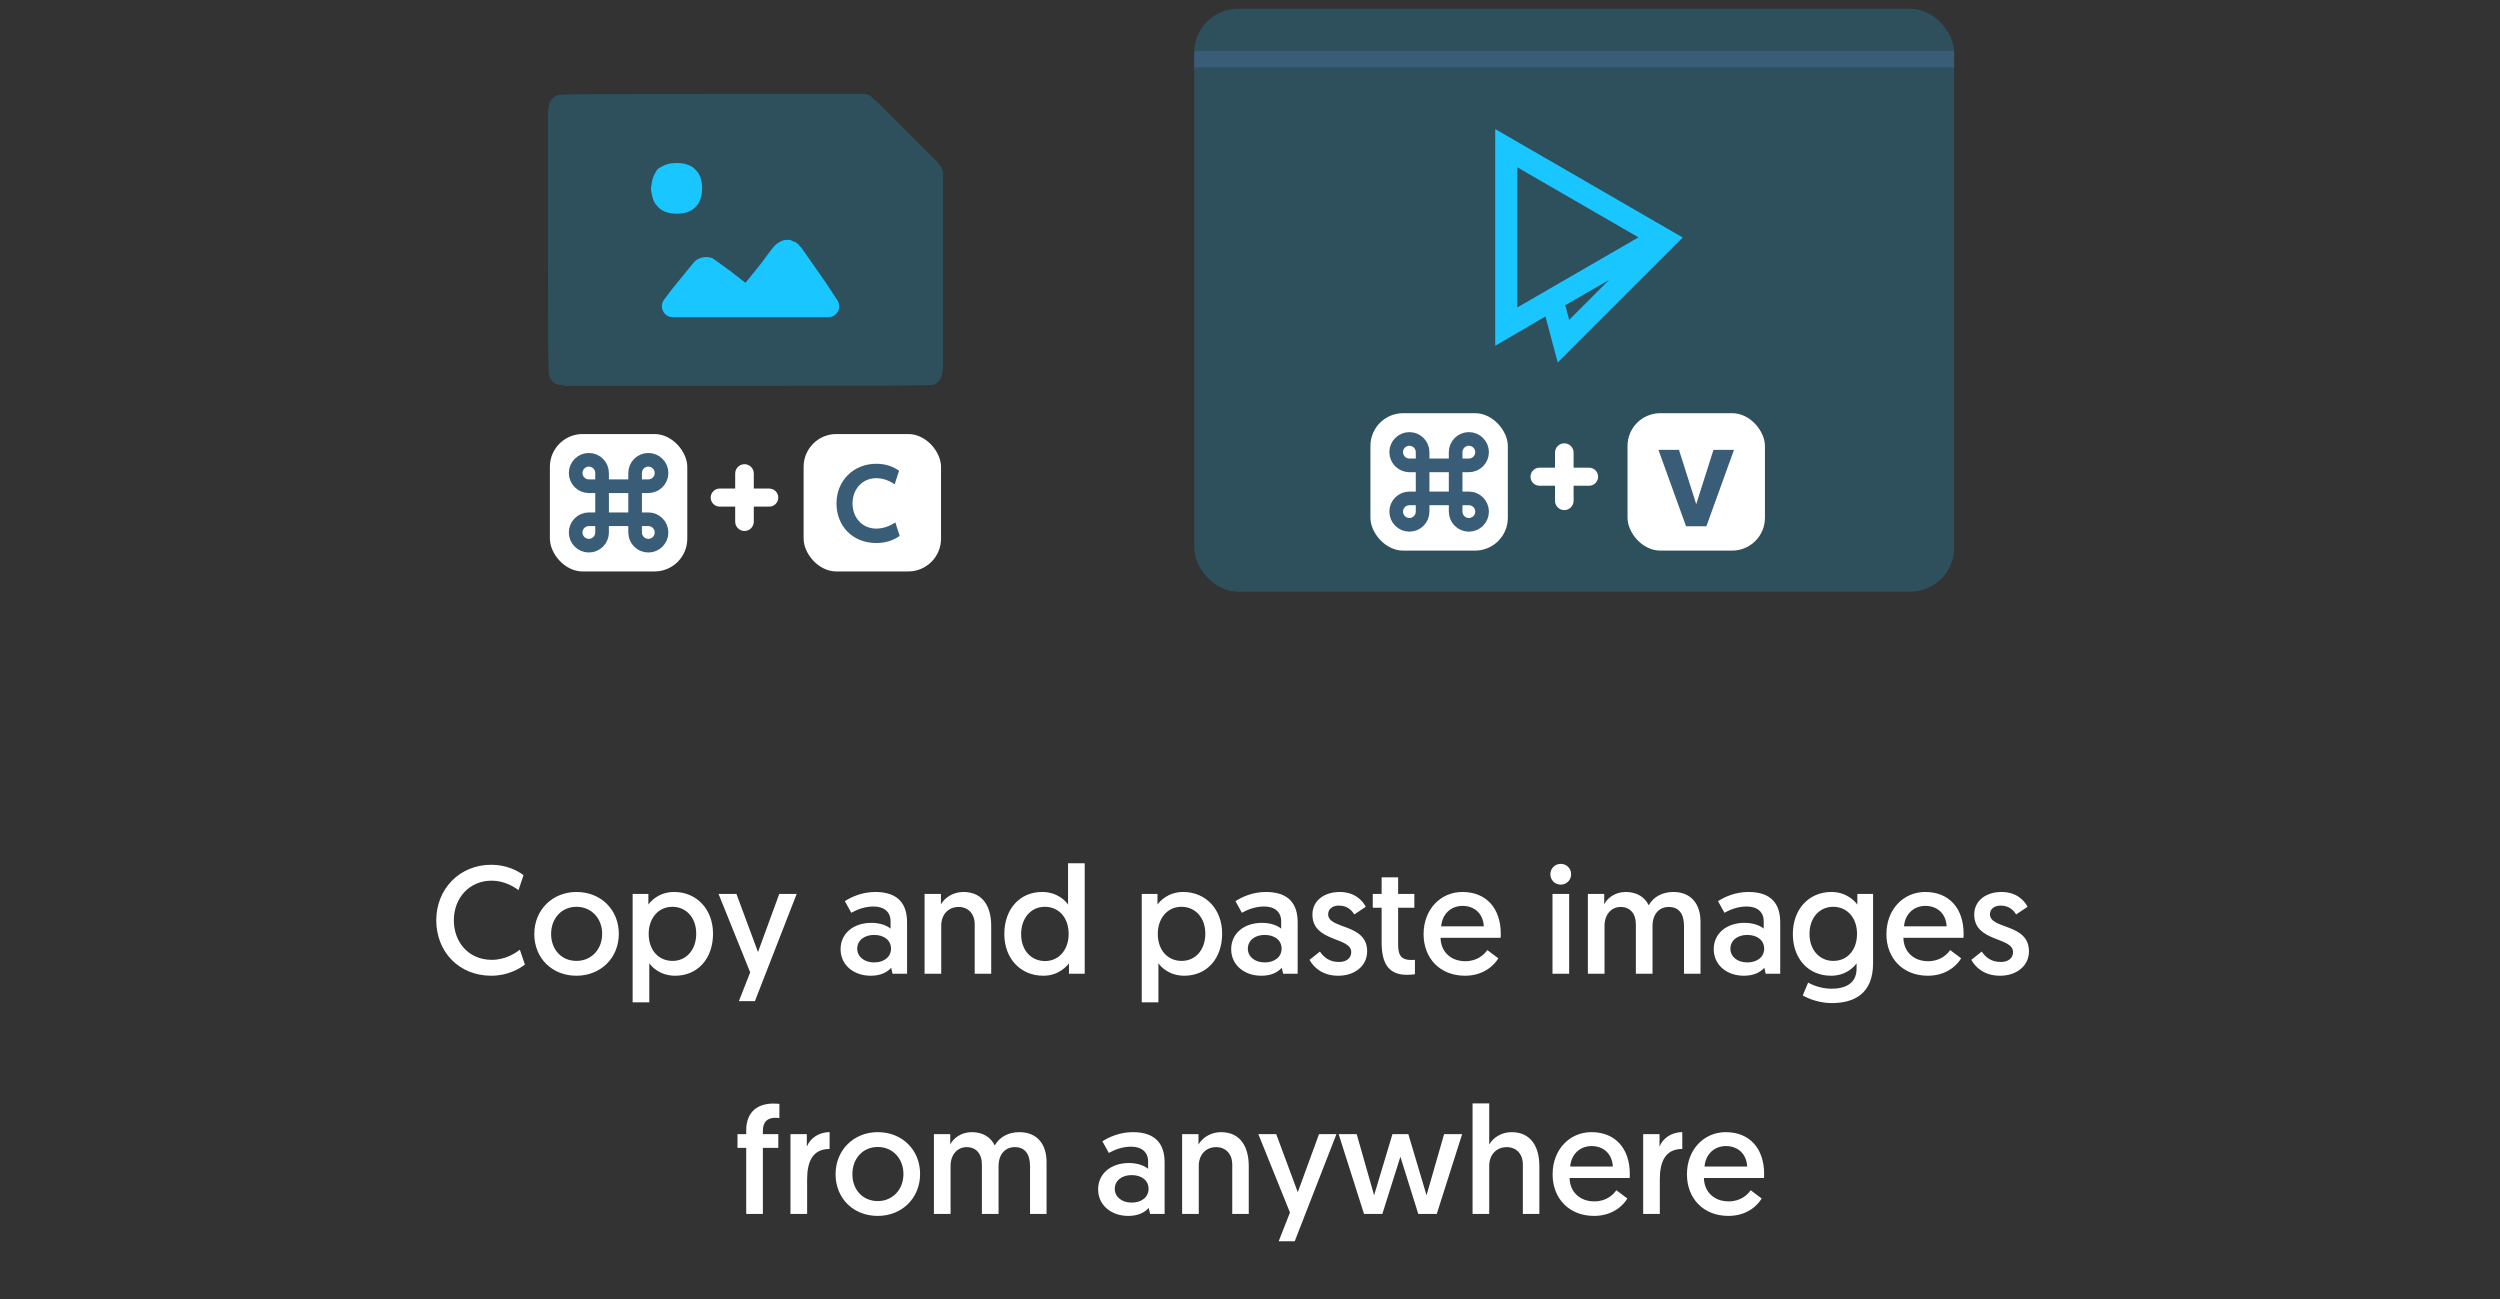 <svg width="229" height="119" viewBox="0 0 229 119" fill="none" xmlns="http://www.w3.org/2000/svg">
<rect x="0" y="0" width="229" height="119" fill="#333333" stroke="none"/>
<path fill-rule="evenodd" clip-rule="evenodd" d="M80.399 9.386C80.399 9.386 80.242 9.255 79.927 8.993C79.875 8.888 79.796 8.809 79.691 8.757C79.639 8.704 79.56 8.678 79.455 8.678C79.35 8.626 79.246 8.6 79.141 8.6C79.036 8.6 78.983 8.6 78.983 8.6C78.983 8.6 74.447 8.6 65.373 8.6C56.3 8.6 51.658 8.626 51.448 8.678C51.186 8.678 50.976 8.731 50.819 8.836C50.662 8.941 50.531 9.072 50.426 9.229C50.321 9.386 50.268 9.596 50.268 9.858C50.216 10.068 50.19 10.173 50.19 10.173C50.19 10.173 50.19 14.107 50.19 21.974C50.19 29.841 50.216 33.879 50.268 34.089C50.268 34.351 50.321 34.561 50.426 34.718C50.531 34.876 50.662 35.007 50.819 35.112C50.976 35.217 51.186 35.269 51.448 35.269C51.658 35.322 51.763 35.348 51.763 35.348C51.763 35.348 57.27 35.348 68.284 35.348C79.298 35.348 84.91 35.322 85.12 35.269C85.382 35.269 85.592 35.217 85.749 35.112C85.906 35.007 86.037 34.876 86.142 34.718C86.247 34.561 86.3 34.351 86.3 34.089C86.352 33.879 86.378 33.774 86.378 33.774C86.378 33.774 86.378 30.811 86.378 24.884C86.378 18.958 86.378 15.942 86.378 15.837C86.378 15.732 86.352 15.627 86.3 15.523C86.3 15.418 86.273 15.339 86.221 15.287C86.168 15.182 86.09 15.103 85.985 15.051C85.933 14.946 85.906 14.893 85.906 14.893C85.906 14.893 84.936 13.923 82.996 11.982C82.261 11.248 81.396 10.383 80.399 9.386Z" fill="#1AC6FF" fill-opacity="0.2"/>
<path fill-rule="evenodd" clip-rule="evenodd" d="M61.63 29.053C60.806 29.053 60.336 28.112 60.83 27.453C61.059 27.147 61.289 26.841 61.518 26.536C62.829 24.91 63.564 24.018 63.721 23.861C63.878 23.756 64.036 23.677 64.193 23.625C64.35 23.572 64.508 23.546 64.665 23.546C64.822 23.546 65.006 23.572 65.216 23.625C65.373 23.73 65.452 23.782 65.452 23.782C65.452 23.782 65.924 24.123 66.868 24.805C67.812 25.539 68.284 25.906 68.284 25.906C68.284 25.906 68.73 25.355 69.621 24.254C70.46 23.1 70.933 22.497 71.037 22.445C71.142 22.34 71.247 22.261 71.352 22.209C71.404 22.156 71.509 22.104 71.667 22.051C71.772 21.999 71.877 21.973 71.981 21.973C72.086 21.973 72.218 21.973 72.375 21.973C72.48 22.025 72.585 22.078 72.689 22.13C72.794 22.13 72.899 22.183 73.004 22.287C73.109 22.34 73.188 22.419 73.24 22.523C73.345 22.628 73.397 22.681 73.397 22.681C73.397 22.681 74.132 23.73 75.6 25.828C76.035 26.488 76.403 27.046 76.704 27.503C77.142 28.169 76.667 29.053 75.871 29.053C74.376 29.053 71.979 29.053 68.677 29.053C66.312 29.053 63.963 29.053 61.63 29.053ZM59.63 17.252C59.63 17.41 59.656 17.593 59.709 17.803C59.761 18.118 59.866 18.406 60.023 18.669C60.181 18.878 60.364 19.062 60.574 19.219C60.836 19.377 61.125 19.481 61.44 19.534C61.807 19.586 62.174 19.586 62.541 19.534C62.856 19.481 63.144 19.377 63.406 19.219C63.616 19.062 63.8 18.878 63.957 18.669C64.114 18.406 64.219 18.118 64.272 17.803C64.324 17.436 64.324 17.069 64.272 16.702C64.219 16.387 64.114 16.099 63.957 15.836C63.8 15.627 63.616 15.443 63.406 15.286C63.144 15.128 62.856 15.023 62.541 14.971C62.174 14.918 61.807 14.918 61.44 14.971C61.125 15.023 60.836 15.128 60.574 15.286C60.312 15.391 60.128 15.574 60.023 15.836C59.866 16.099 59.761 16.387 59.709 16.702C59.656 17.069 59.63 17.252 59.63 17.252Z" fill="#1AC6FF"/>
<rect x="109.396" y="0.803" width="69.599" height="53.393" rx="4" fill="#1AC6FF" fill-opacity="0.2"/>
<path fill-rule="evenodd" clip-rule="evenodd" d="M136.964 11.824V31.672L141.561 28.987L142.69 33.204L154.138 21.757L136.964 11.824ZM143.378 27.959L143.737 29.297L147.384 25.648L143.378 27.959ZM138.986 15.325V28.159L150.082 21.742L138.986 15.325Z" fill="#1AC6FF"/>
<rect x="125.531" y="37.848" width="12.587" height="12.587" rx="3" fill="white"/>
<path d="M133.337 42.628H129.101C128.433 42.628 127.891 42.086 127.891 41.417C127.891 40.749 128.433 40.207 129.101 40.207C129.769 40.207 130.311 40.749 130.311 41.417V46.864C130.311 47.532 129.769 48.074 129.101 48.074C128.433 48.074 127.891 47.532 127.891 46.864C127.891 46.195 128.433 45.654 129.101 45.654H133.337M133.337 42.628H134.547C135.216 42.628 135.758 42.086 135.758 41.417C135.758 40.749 135.216 40.207 134.547 40.207C133.879 40.207 133.337 40.749 133.337 41.417V42.628ZM133.337 42.628V45.654M133.337 45.654V46.864C133.337 47.532 133.879 48.074 134.547 48.074C135.216 48.074 135.758 47.532 135.758 46.864C135.758 46.195 135.216 45.654 134.547 45.654H133.337Z" stroke="#395D77" stroke-width="1.25" stroke-linecap="square"/>
<rect x="149.081" y="37.848" width="12.587" height="12.587" rx="3" fill="white"/>
<path d="M156.304 48.207H154.444L151.914 41.207H153.794L155.374 46.187L156.954 41.207H158.834L156.304 48.207Z" fill="#395D77"/>
<path d="M142.438 45.875V44.495H141.022C140.566 44.495 140.194 44.123 140.194 43.667C140.194 43.211 140.566 42.839 141.022 42.839H142.438V41.459C142.438 40.991 142.822 40.607 143.29 40.607C143.758 40.607 144.142 40.991 144.142 41.459V42.839H145.558C146.014 42.839 146.386 43.211 146.386 43.667C146.386 44.123 146.014 44.495 145.558 44.495H144.142V45.875C144.142 46.343 143.758 46.727 143.29 46.727C142.822 46.727 142.438 46.343 142.438 45.875Z" fill="white"/>
<path d="M109.396 5.426L178.995 5.426" stroke="#395D77" stroke-width="1.5"/>
<rect x="50.369" y="39.758" width="12.587" height="12.587" rx="3" fill="white"/>
<path d="M58.176 44.538H53.94C53.271 44.538 52.73 43.996 52.73 43.328C52.73 42.659 53.271 42.117 53.94 42.117C54.608 42.117 55.15 42.659 55.15 43.328V48.774C55.15 49.442 54.608 49.984 53.94 49.984C53.271 49.984 52.73 49.442 52.73 48.774C52.73 48.105 53.271 47.564 53.94 47.564H58.176M58.176 44.538H59.386C60.055 44.538 60.597 43.996 60.597 43.328C60.597 42.659 60.055 42.117 59.386 42.117C58.718 42.117 58.176 42.659 58.176 43.328V44.538ZM58.176 44.538V47.564M58.176 47.564V48.774C58.176 49.442 58.718 49.984 59.386 49.984C60.055 49.984 60.597 49.442 60.597 48.774C60.597 48.105 60.055 47.564 59.386 47.564H58.176Z" stroke="#395D77" stroke-width="1.25" stroke-linecap="square"/>
<rect x="73.611" y="39.758" width="12.587" height="12.587" rx="3" fill="white"/>
<path d="M80.272 49.741C78.082 49.741 76.622 48.171 76.622 46.111C76.622 44.051 78.162 42.481 80.272 42.481C81.202 42.481 81.902 42.791 82.352 43.121L81.952 44.361C81.612 44.121 80.982 43.801 80.272 43.801C79.002 43.801 78.092 44.791 78.092 46.111C78.092 47.451 79.002 48.421 80.272 48.421C81.032 48.421 81.682 48.081 82.012 47.851L82.412 49.081C81.992 49.391 81.292 49.741 80.272 49.741Z" fill="#395D77"/>
<path d="M67.343 47.787V46.407H65.927C65.471 46.407 65.099 46.035 65.099 45.579C65.099 45.123 65.471 44.751 65.927 44.751H67.343V43.371C67.343 42.903 67.727 42.519 68.195 42.519C68.663 42.519 69.047 42.903 69.047 43.371V44.751H70.463C70.919 44.751 71.291 45.123 71.291 45.579C71.291 46.035 70.919 46.407 70.463 46.407H69.047V47.787C69.047 48.255 68.663 48.639 68.195 48.639C67.727 48.639 67.343 48.255 67.343 47.787Z" fill="white"/>
<path d="M47.62 86.997L48.082 88.355C47.592 88.733 46.514 89.377 45.002 89.377C42.034 89.377 39.962 87.179 39.962 84.295C39.962 81.411 42.118 79.213 44.988 79.213C46.374 79.213 47.382 79.731 47.956 80.165L47.494 81.537C47.074 81.215 46.178 80.669 45.03 80.669C42.986 80.669 41.572 82.265 41.572 84.295C41.572 86.325 42.944 87.921 45.044 87.921C46.318 87.921 47.228 87.291 47.62 86.997ZM50.482 85.555C50.482 86.997 51.448 88.019 52.806 88.019C54.164 88.019 55.158 86.969 55.158 85.541C55.158 84.113 54.164 83.063 52.806 83.063C51.434 83.063 50.482 84.127 50.482 85.555ZM48.942 85.555C48.942 83.343 50.608 81.705 52.806 81.705C55.06 81.705 56.684 83.343 56.684 85.541C56.684 87.739 55.032 89.377 52.806 89.377C50.566 89.377 48.942 87.767 48.942 85.555ZM57.949 91.813V81.887H59.391V82.853C59.587 82.587 60.329 81.705 61.743 81.705C63.829 81.705 65.313 83.301 65.313 85.527C65.313 87.795 63.927 89.377 61.841 89.377C60.455 89.377 59.671 88.537 59.475 88.229V91.813H57.949ZM59.419 85.527C59.419 87.109 60.385 88.019 61.603 88.019C62.877 88.019 63.773 86.997 63.773 85.527C63.773 84.029 62.835 83.063 61.589 83.063C60.245 83.063 59.419 84.183 59.419 85.527ZM69.152 91.701H67.682L68.718 89.069L65.82 81.887H67.458L69.432 87.207L71.378 81.887H72.974L69.152 91.701ZM76.997 86.941C76.997 85.527 78.145 84.533 79.825 84.533C80.665 84.533 81.295 84.813 81.575 85.065V84.379C81.575 83.539 80.987 83.035 80.021 83.035C79.209 83.035 78.509 83.315 77.977 83.609L77.389 82.545C77.977 82.167 78.957 81.705 80.175 81.705C82.345 81.705 83.087 82.881 83.087 84.477V89.195H81.757L81.631 88.649C81.253 89.069 80.665 89.377 79.755 89.377C78.215 89.377 76.997 88.411 76.997 86.941ZM78.523 86.899C78.523 87.627 79.153 88.159 80.077 88.159C80.973 88.159 81.617 87.655 81.617 86.899C81.617 86.129 80.987 85.639 80.063 85.639C79.139 85.639 78.523 86.171 78.523 86.899ZM88.247 81.705C90.137 81.705 90.795 83.203 90.795 84.799V89.195H89.283V84.673C89.283 83.665 88.653 83.077 87.813 83.077C86.847 83.077 86.217 83.791 86.217 84.785V89.195H84.691V81.887H86.189V82.839C86.511 82.265 87.267 81.705 88.247 81.705ZM99.359 79.073V89.195H97.917V88.243C97.721 88.495 96.979 89.377 95.565 89.377C93.479 89.377 91.995 87.795 91.995 85.555C91.995 83.301 93.381 81.705 95.467 81.705C96.853 81.705 97.637 82.545 97.833 82.867V79.073H99.359ZM97.889 85.569C97.889 83.973 96.923 83.063 95.705 83.063C94.431 83.063 93.535 84.099 93.535 85.569C93.535 87.067 94.473 88.033 95.719 88.033C97.063 88.033 97.889 86.913 97.889 85.569ZM104.584 91.813V81.887H106.026V82.853C106.222 82.587 106.964 81.705 108.378 81.705C110.464 81.705 111.948 83.301 111.948 85.527C111.948 87.795 110.562 89.377 108.476 89.377C107.09 89.377 106.306 88.537 106.11 88.229V91.813H104.584ZM106.054 85.527C106.054 87.109 107.02 88.019 108.238 88.019C109.512 88.019 110.408 86.997 110.408 85.527C110.408 84.029 109.47 83.063 108.224 83.063C106.88 83.063 106.054 84.183 106.054 85.527ZM112.776 86.941C112.776 85.527 113.924 84.533 115.604 84.533C116.444 84.533 117.074 84.813 117.354 85.065V84.379C117.354 83.539 116.766 83.035 115.8 83.035C114.988 83.035 114.288 83.315 113.756 83.609L113.168 82.545C113.756 82.167 114.736 81.705 115.954 81.705C118.124 81.705 118.866 82.881 118.866 84.477V89.195H117.536L117.41 88.649C117.032 89.069 116.444 89.377 115.534 89.377C113.994 89.377 112.776 88.411 112.776 86.941ZM114.302 86.899C114.302 87.627 114.932 88.159 115.856 88.159C116.752 88.159 117.396 87.655 117.396 86.899C117.396 86.129 116.766 85.639 115.842 85.639C114.918 85.639 114.302 86.171 114.302 86.899ZM119.952 87.921L120.904 87.165C121.24 87.655 121.744 88.117 122.654 88.117C123.298 88.117 123.774 87.795 123.774 87.207C123.774 85.807 120.218 86.311 120.218 83.777C120.218 82.489 121.31 81.705 122.724 81.705C124.096 81.705 124.824 82.503 125.104 83.063L124.054 83.763C123.844 83.427 123.452 82.951 122.64 82.951C122.08 82.951 121.66 83.245 121.66 83.749C121.66 85.149 125.23 84.561 125.23 87.137C125.23 88.495 124.082 89.377 122.584 89.377C121.1 89.377 120.316 88.579 119.952 87.921ZM126.557 81.887V80.361H128.069V81.887H129.553V83.147H128.069V86.549C128.069 87.683 128.503 87.935 129.315 87.935C129.441 87.935 129.609 87.921 129.609 87.921V89.237C129.609 89.237 129.343 89.293 128.867 89.293C127.089 89.293 126.557 88.103 126.557 86.311V83.147H125.745V81.887H126.557ZM130.4 85.569C130.4 83.301 131.954 81.705 133.956 81.705C136.168 81.705 137.47 83.231 137.47 85.527C137.47 85.653 137.47 85.779 137.456 85.905H131.954C131.982 87.207 132.92 88.047 134.222 88.047C135.328 88.047 135.958 87.431 136.238 87.025L137.246 87.781C136.896 88.383 135.93 89.377 134.194 89.377C131.912 89.377 130.4 87.781 130.4 85.569ZM132.01 84.855H135.916C135.86 83.651 135.02 82.979 133.97 82.979C132.92 82.979 132.108 83.707 132.01 84.855ZM142.209 89.195V81.887H143.735V89.195H142.209ZM142.013 80.081C142.013 79.549 142.433 79.129 142.965 79.129C143.497 79.129 143.917 79.549 143.917 80.081C143.917 80.613 143.497 81.033 142.965 81.033C142.433 81.033 142.013 80.613 142.013 80.081ZM155.767 84.421V89.195H154.255V84.813C154.255 83.679 153.765 83.077 152.855 83.077C152.001 83.077 151.371 83.707 151.371 84.827V89.195H149.845V84.673C149.845 83.679 149.313 83.077 148.445 83.077C147.619 83.077 146.975 83.749 146.975 84.799V89.195H145.449V81.887H146.947C146.947 82.503 146.947 82.839 146.947 82.839C147.213 82.279 147.927 81.705 148.921 81.705C149.943 81.705 150.671 82.181 151.021 82.923C151.455 82.153 152.267 81.705 153.275 81.705C154.927 81.705 155.767 82.839 155.767 84.421ZM156.978 86.941C156.978 85.527 158.126 84.533 159.806 84.533C160.646 84.533 161.276 84.813 161.556 85.065V84.379C161.556 83.539 160.968 83.035 160.002 83.035C159.19 83.035 158.49 83.315 157.958 83.609L157.37 82.545C157.958 82.167 158.938 81.705 160.156 81.705C162.326 81.705 163.068 82.881 163.068 84.477V89.195H161.738L161.612 88.649C161.234 89.069 160.646 89.377 159.736 89.377C158.196 89.377 156.978 88.411 156.978 86.941ZM158.504 86.899C158.504 87.627 159.134 88.159 160.058 88.159C160.954 88.159 161.598 87.655 161.598 86.899C161.598 86.129 160.968 85.639 160.044 85.639C159.12 85.639 158.504 86.171 158.504 86.899ZM165.134 91.183L165.624 90.007C165.89 90.161 166.744 90.567 167.766 90.567C168.984 90.567 170.062 90.119 170.062 88.733V88.243C169.894 88.481 169.166 89.377 167.724 89.377C165.624 89.377 164.224 87.795 164.224 85.555C164.224 83.301 165.68 81.705 167.752 81.705C169.124 81.705 169.908 82.531 170.132 82.867V81.887H171.574V88.229C171.574 90.973 169.908 91.883 167.78 91.883C166.8 91.883 165.778 91.561 165.134 91.183ZM170.104 85.541C170.104 84.043 169.18 83.063 167.92 83.063C166.66 83.063 165.75 84.071 165.75 85.541C165.75 87.039 166.688 88.019 167.934 88.019C169.25 88.019 170.104 86.983 170.104 85.541ZM172.796 85.569C172.796 83.301 174.35 81.705 176.352 81.705C178.564 81.705 179.866 83.231 179.866 85.527C179.866 85.653 179.866 85.779 179.852 85.905H174.35C174.378 87.207 175.316 88.047 176.618 88.047C177.724 88.047 178.354 87.431 178.634 87.025L179.642 87.781C179.292 88.383 178.326 89.377 176.59 89.377C174.308 89.377 172.796 87.781 172.796 85.569ZM174.406 84.855H178.312C178.256 83.651 177.416 82.979 176.366 82.979C175.316 82.979 174.504 83.707 174.406 84.855ZM180.574 87.921L181.526 87.165C181.862 87.655 182.366 88.117 183.276 88.117C183.92 88.117 184.396 87.795 184.396 87.207C184.396 85.807 180.84 86.311 180.84 83.777C180.84 82.489 181.932 81.705 183.346 81.705C184.718 81.705 185.446 82.503 185.726 83.063L184.676 83.763C184.466 83.427 184.074 82.951 183.262 82.951C182.702 82.951 182.282 83.245 182.282 83.749C182.282 85.149 185.852 84.561 185.852 87.137C185.852 88.495 184.704 89.377 183.206 89.377C181.722 89.377 180.938 88.579 180.574 87.921ZM68.353 111.195V105.147H67.555V103.887H68.353V103.565C68.353 101.703 69.543 101.087 70.845 101.087C71.139 101.087 71.391 101.115 71.391 101.115V102.417C71.391 102.417 71.195 102.389 71.027 102.389C70.285 102.389 69.879 102.767 69.879 103.593V103.887H71.293V105.147H69.879V111.195H68.353ZM75.991 103.705V105.245C74.395 105.245 73.933 106.463 73.933 108.045V111.195H72.407V103.887H73.905V105.035C74.185 104.307 74.955 103.705 75.991 103.705ZM78.079 107.555C78.079 108.997 79.045 110.019 80.403 110.019C81.761 110.019 82.755 108.969 82.755 107.541C82.755 106.113 81.761 105.063 80.403 105.063C79.031 105.063 78.079 106.127 78.079 107.555ZM76.539 107.555C76.539 105.343 78.205 103.705 80.403 103.705C82.657 103.705 84.281 105.343 84.281 107.541C84.281 109.739 82.629 111.377 80.403 111.377C78.163 111.377 76.539 109.767 76.539 107.555ZM95.864 106.421V111.195H94.352V106.813C94.352 105.679 93.862 105.077 92.952 105.077C92.098 105.077 91.468 105.707 91.468 106.827V111.195H89.942V106.673C89.942 105.679 89.41 105.077 88.542 105.077C87.716 105.077 87.072 105.749 87.072 106.799V111.195H85.546V103.887H87.044C87.044 104.503 87.044 104.839 87.044 104.839C87.31 104.279 88.024 103.705 89.018 103.705C90.04 103.705 90.768 104.181 91.118 104.923C91.552 104.153 92.364 103.705 93.372 103.705C95.024 103.705 95.864 104.839 95.864 106.421ZM100.588 108.941C100.588 107.527 101.736 106.533 103.416 106.533C104.256 106.533 104.886 106.813 105.166 107.065V106.379C105.166 105.539 104.578 105.035 103.612 105.035C102.8 105.035 102.1 105.315 101.568 105.609L100.98 104.545C101.568 104.167 102.548 103.705 103.766 103.705C105.936 103.705 106.678 104.881 106.678 106.477V111.195H105.348L105.222 110.649C104.844 111.069 104.256 111.377 103.346 111.377C101.806 111.377 100.588 110.411 100.588 108.941ZM102.114 108.899C102.114 109.627 102.744 110.159 103.668 110.159C104.564 110.159 105.208 109.655 105.208 108.899C105.208 108.129 104.578 107.639 103.654 107.639C102.73 107.639 102.114 108.171 102.114 108.899ZM111.838 103.705C113.728 103.705 114.386 105.203 114.386 106.799V111.195H112.874V106.673C112.874 105.665 112.244 105.077 111.404 105.077C110.438 105.077 109.808 105.791 109.808 106.785V111.195H108.282V103.887H109.78V104.839C110.102 104.265 110.858 103.705 111.838 103.705ZM118.596 113.701H117.126L118.162 111.069L115.264 103.887H116.902L118.876 109.207L120.822 103.887H122.418L118.596 113.701ZM129.914 111.195L128.276 105.959L126.624 111.195H124.944L122.62 103.887H124.272L125.868 109.487C125.868 109.487 125.882 109.459 127.548 103.887H129.004C130.656 109.459 130.67 109.487 130.67 109.487L132.28 103.887H133.932L131.608 111.195H129.914ZM138.457 103.705C140.347 103.705 141.005 105.203 141.005 106.799V111.195H139.493V106.673C139.493 105.665 138.863 105.077 138.023 105.077C137.057 105.077 136.413 105.791 136.413 106.785V111.195H134.887V101.073H136.413V104.839C136.735 104.265 137.477 103.705 138.457 103.705ZM142.219 107.569C142.219 105.301 143.773 103.705 145.775 103.705C147.987 103.705 149.289 105.231 149.289 107.527C149.289 107.653 149.289 107.779 149.275 107.905H143.773C143.801 109.207 144.739 110.047 146.041 110.047C147.147 110.047 147.777 109.431 148.057 109.025L149.065 109.781C148.715 110.383 147.749 111.377 146.013 111.377C143.731 111.377 142.219 109.781 142.219 107.569ZM143.829 106.855H147.735C147.679 105.651 146.839 104.979 145.789 104.979C144.739 104.979 143.927 105.707 143.829 106.855ZM154.098 103.705V105.245C152.502 105.245 152.04 106.463 152.04 108.045V111.195H150.514V103.887H152.012V105.035C152.292 104.307 153.062 103.705 154.098 103.705ZM154.524 107.569C154.524 105.301 156.078 103.705 158.08 103.705C160.292 103.705 161.594 105.231 161.594 107.527C161.594 107.653 161.594 107.779 161.58 107.905H156.078C156.106 109.207 157.044 110.047 158.346 110.047C159.452 110.047 160.082 109.431 160.362 109.025L161.37 109.781C161.02 110.383 160.054 111.377 158.318 111.377C156.036 111.377 154.524 109.781 154.524 107.569ZM156.134 106.855H160.04C159.984 105.651 159.144 104.979 158.094 104.979C157.044 104.979 156.232 105.707 156.134 106.855Z" fill="white"/>
</svg>
